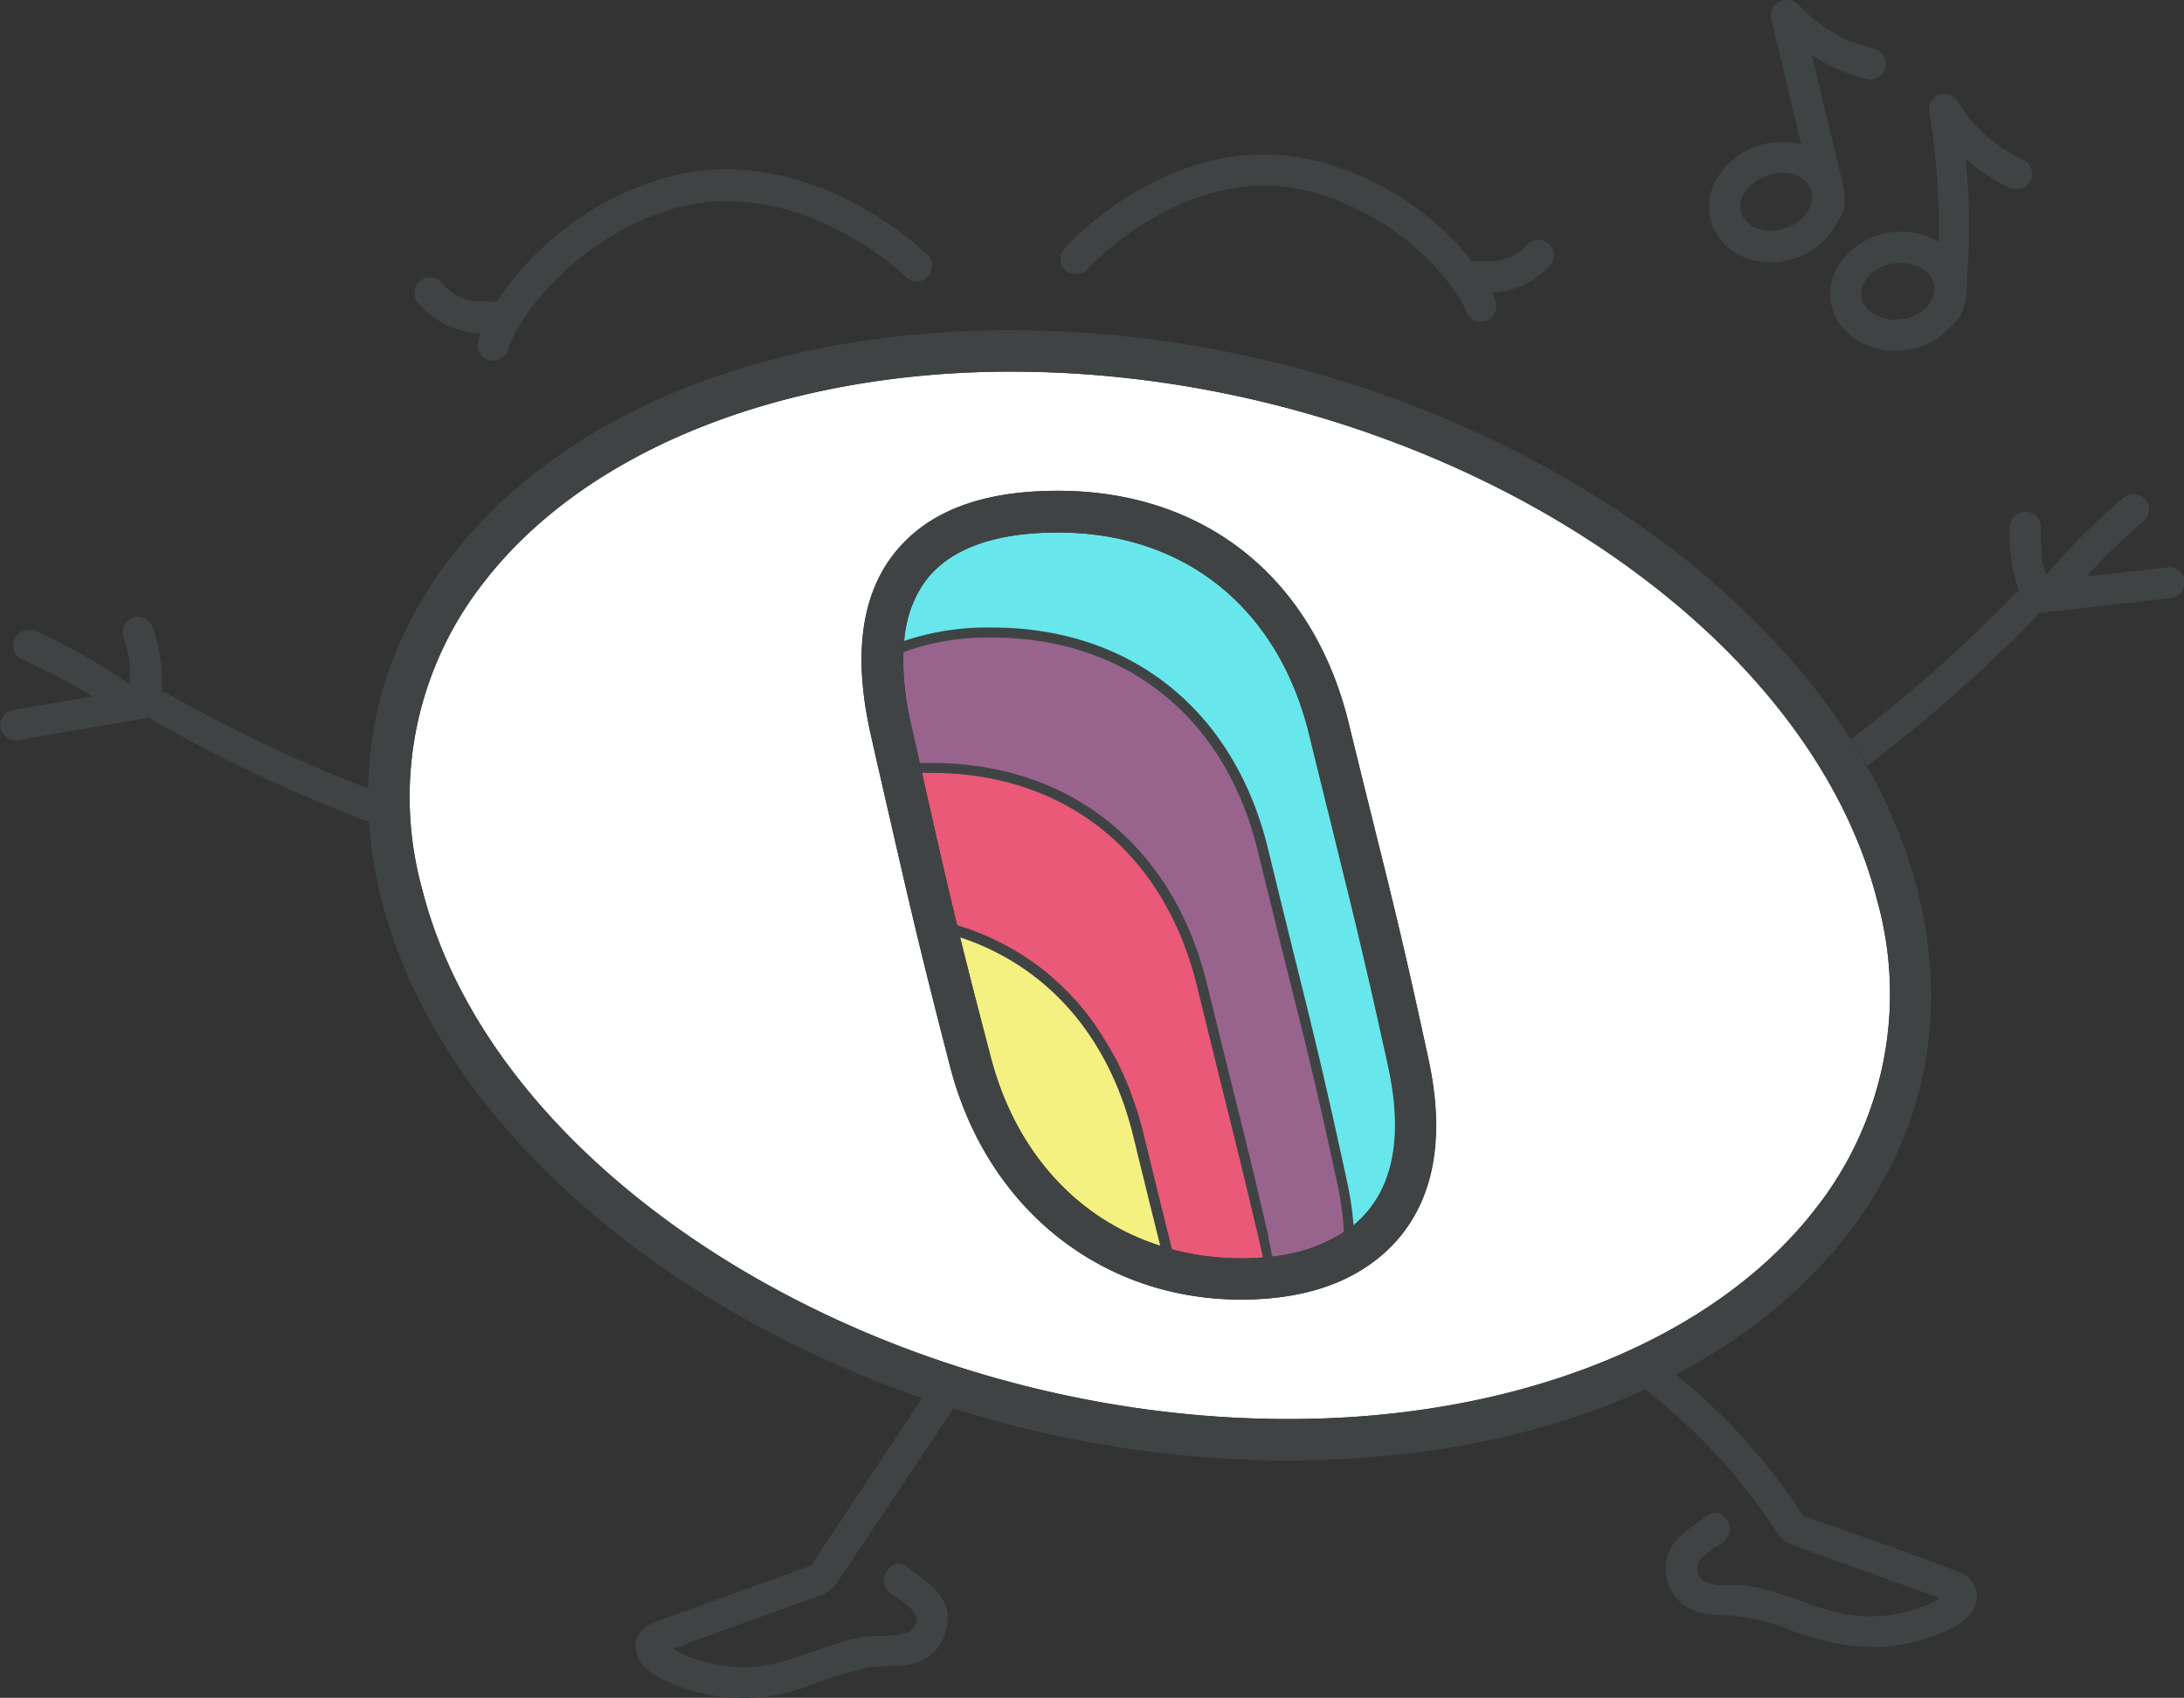 <svg xmlns="http://www.w3.org/2000/svg" viewBox="0 0 210.94 164.01"><rect x="0" y="0" width="210.94" height="164.01" fill="#333333" stroke="none"/><defs><style>.cls-1{fill:#404344;}.cls-2{fill:#ea5977;}.cls-3{fill:#98648e;}.cls-4{fill:#fff;}.cls-5{fill:#f4f181;}.cls-6{fill:#67e7eb;}</style></defs><g id="Layer_2" data-name="Layer 2"><g id="Layer_2-2" data-name="Layer 2"><path class="cls-1" d="M102.19,51.44c-6,0-10.27,1.5-12.65,4.47S86.58,63.7,88,70l.69,3.06c2.92,13,3.61,16.07,7,29,3.11,12,12.39,19.49,24.22,19.49,3.91,0,9.22-.81,12.33-4.68,2.56-3.18,3.18-7.85,1.86-13.88-2.19-10-3.31-14.52-5-21.36-.73-3-1.57-6.31-2.64-10.72C123.45,58.71,114.39,51.44,102.19,51.44Z"/><path class="cls-2" d="M118.24,105.94c-.73-2.94-1.56-6.29-2.63-10.68-3.14-12.9-12.73-20.6-25.67-20.6l-.89,0c1.46,6.47,2.34,10.39,3.39,14.71.54.16,1.07.34,1.58.53l.17.07a25,25,0,0,1,5.7,3.06l.37.27c.36.27.72.55,1.07.84l.38.34a24,24,0,0,1,1.78,1.72c.13.14.27.27.4.42s.47.55.7.82l.59.75q.31.41.6.81l.64,1c.15.25.31.48.46.73.34.57.66,1.15,1,1.74.09.19.17.38.26.56.23.47.44.94.65,1.43l.29.72c.18.48.36,1,.53,1.46.07.23.15.45.22.67.23.72.44,1.45.62,2.21h0c1.07,4.39,1.9,7.75,2.63,10.69l.12.48a26.17,26.17,0,0,0,6.7.87c.66,0,1.36,0,2.09-.09C120.55,115.23,119.57,111.29,118.24,105.94Z"/><path class="cls-3" d="M84.78,73.93l0,.14h0l0-.14-.69-3.06v0Z"/><path class="cls-3" d="M124.12,92.91c-.73-2.94-1.56-6.31-2.64-10.71-3.13-12.91-12.73-20.61-25.67-20.61A23.65,23.65,0,0,0,87.26,63,27,27,0,0,0,88,70l.69,3.06c0,.22.09.43.14.64.37,0,.72,0,1.11,0,13.43,0,23.39,8,26.64,21.37,1.07,4.38,1.9,7.73,2.63,10.67.3,1.2.58,2.33.85,3.43h0c.08.3.15.59.22.88l.07.28.18.72c0,.14.07.28.1.42s.12.48.17.72l.1.37c0,.25.11.49.17.73l.1.42c.06.23.11.46.17.7s.07.3.11.46.12.49.17.74.07.27.1.4l.18.78c0,.16.08.32.11.48l.18.77c0,.14.07.28.1.42.07.31.14.62.22.94l0,.21c.09.38.18.76.27,1.16l0,.13c0,.16.07.33.11.49A16,16,0,0,0,129.8,119a29.79,29.79,0,0,0-.65-4.72C127,104.29,125.83,99.76,124.12,92.91Z"/><polygon class="cls-3" points="123.83 125.25 123.83 125.25 123.83 125.25 123.83 125.25"/><path class="cls-4" d="M97.65,35.9c-22,0-41,7.57-50.85,20.26a33.53,33.53,0,0,0-6,29.83c7.16,28.17,44.69,51.09,83.66,51.09,22,0,41-7.58,50.85-20.26A33.54,33.54,0,0,0,181.31,87C174.15,58.81,136.62,35.9,97.65,35.9Zm37.66,83.47c-3.24,4-8.58,6.17-15.44,6.17-13.53,0-24.56-8.83-28.1-22.49-3.36-13-4-16.09-7-29.12l-.69-3.06c-1.69-7.54-.91-13.41,2.33-17.46s8.48-6,15.77-6c14.17,0,24.68,8.42,28.1,22.51,1.07,4.4,1.91,7.76,2.64,10.71,1.71,6.87,2.83,11.41,5,21.46C139.56,109.39,138.67,115.2,135.31,119.37Z"/><path class="cls-5" d="M112.06,120.34c-.73-2.92-1.55-6.25-2.61-10.6-2.36-9.7-8.38-16.44-16.72-19.19.77,3.14,1.65,6.61,2.92,11.5C98,111.27,104.05,117.79,112.06,120.34Z"/><path class="cls-1" d="M87.39,26.66a1.5,1.5,0,0,0,2.28-1.95c-.12-.14-12.84-12.77-27.92-6.69A29.4,29.4,0,0,0,48,29.14a3.4,3.4,0,0,1-.45,0c-.33,0-.65,0-1,0l-.28,0h-.15l-.21,0a9.05,9.05,0,0,1-.93-.25l-.38-.13-.19-.09a7.07,7.07,0,0,1-.76-.43l-.17-.12,0,0c.16.09-.06-.05-.1-.08l-.15-.13a5.87,5.87,0,0,1-.65-.67,1.5,1.5,0,0,0-2.12,0,1.53,1.53,0,0,0,0,2.12,8.38,8.38,0,0,0,3.77,2.46,9.25,9.25,0,0,0,2.21.4c-.1.26-.19.5-.25.69a1.5,1.5,0,1,0,2.88.85c.76-2.59,5.29-9.42,13.82-12.86C75.82,15.58,87.2,26.46,87.39,26.66Z"/><path class="cls-1" d="M147.51,23.62a5.67,5.67,0,0,1-.61.59l-.1.08-.35.24c-.24.14-.49.26-.73.39l-.12,0-.43.15a7.13,7.13,0,0,1-.8.18l-.13,0h0l-.43,0c-.31,0-.62,0-.92,0l-.47,0-.26,0h0A27.88,27.88,0,0,0,128.71,16c-14.67-4.8-25.91,8-26,8.13a1.49,1.49,0,0,0,.31,2.07,1.53,1.53,0,0,0,2.1-.28c.09-.11,10.13-11.16,22.67-7.07,9.05,3,13.26,9.7,13.82,11.21a1.52,1.52,0,0,0,1.41,1,1.58,1.58,0,0,0,.52-.09,1.51,1.51,0,0,0,.89-1.93c-.08-.21-.21-.48-.35-.77a8.17,8.17,0,0,0,5.56-2.54,1.5,1.5,0,0,0-2.12-2.13Z"/><path class="cls-1" d="M168.64,24.92a6.67,6.67,0,0,0,2.36.42,7.41,7.41,0,0,0,2.44-.42,7,7,0,0,0,3.76-3,6.35,6.35,0,0,0,.33-.63,2.1,2.1,0,0,0,.37-.59c.62-1.53,0-3.22-.35-4.74s-.79-3.27-1.18-4.91c-.46-1.9-.91-3.79-1.37-5.69a18.14,18.14,0,0,0,5.23,2.26,1.5,1.5,0,0,0,.8-2.9,14.84,14.84,0,0,1-2.17-.7l-.14,0-.16-.08-.47-.22c-.35-.17-.7-.36-1-.56s-.64-.38-.94-.59l-.48-.33-.18-.14,0,0A16.3,16.3,0,0,1,173.7.46l-.08-.05a1.53,1.53,0,0,0-2.54,1.45l2.22,9.28c.23.94.45,1.89.68,2.83a7.29,7.29,0,0,0-8.07,3.14,5.25,5.25,0,0,0,2.73,7.81Zm-.15-6.26a4.06,4.06,0,0,1,2.17-1.7,4.61,4.61,0,0,1,1.47-.26,2.8,2.8,0,0,1,2.79,1.65,2.4,2.4,0,0,1-.29,2,4,4,0,0,1-2.18,1.7,4.09,4.09,0,0,1-2.76,0,2.25,2.25,0,0,1-1.2-3.46Z"/><path class="cls-1" d="M176.81,29.07c.41,2.81,3.1,4.81,6.24,4.81a7.82,7.82,0,0,0,1.07-.08,7,7,0,0,0,4.26-2.21,4,4,0,0,0,.41-.51,1.55,1.55,0,0,0,.46-.46c.83-1.28.68-3.05.79-4.51.11-1.69.16-3.38.13-5.07,0-1.91-.15-3.82-.34-5.72A17.11,17.11,0,0,0,194,18.09a1.55,1.55,0,0,0,2.06-.54,1.52,1.52,0,0,0-.54-2.05,17,17,0,0,1-2-1.11c-.31-.2-.62-.42-.92-.64l-.13-.1.13.1a1.83,1.83,0,0,1-.26-.21l-.43-.37a16.72,16.72,0,0,1-1.57-1.58l-.36-.43,0-.07a1.56,1.56,0,0,1-.16-.2c-.23-.31-.45-.64-.66-1a2,2,0,0,0-.19-.24,1.64,1.64,0,0,0-1.61-.53,1.54,1.54,0,0,0-1,1.85,70.09,70.09,0,0,1,.89,9.7c0,.89,0,1.79,0,2.68a7.27,7.27,0,0,0-8.92,1.31A5.36,5.36,0,0,0,176.81,29.07Zm3.65-2.37a4.05,4.05,0,0,1,2.46-1.25,4.89,4.89,0,0,1,.66-.05c1.66,0,3.06.92,3.25,2.24a2.45,2.45,0,0,1-.67,1.94,4.05,4.05,0,0,1-2.47,1.25c-1.94.28-3.69-.7-3.91-2.18A2.43,2.43,0,0,1,180.46,26.7Z"/><path class="cls-1" d="M35.57,76.16A140,140,0,0,1,16.3,67.07a1.47,1.47,0,0,0-.67-.2,16.2,16.2,0,0,0-.86-6.22,1.5,1.5,0,0,0-2.89.8c.17.5.32,1,.45,1.52.05.22.1.44.14.66s0,.3.07.44l0,.08a3,3,0,0,0,0,.31c0,.13,0,.26,0,.39s0,.49,0,.74,0,.33,0,.5A59.8,59.8,0,0,0,3.51,61a1.55,1.55,0,0,0-2,.54A1.51,1.51,0,0,0,2,63.63a60.27,60.27,0,0,1,6.94,3.64L1.09,68.63a1.51,1.51,0,0,0-1,1.84,1.52,1.52,0,0,0,1.84,1l12.2-2.1a1.42,1.42,0,0,0,.29-.1,1.55,1.55,0,0,0,.41.34A143.58,143.58,0,0,0,35.2,79.22a1.31,1.31,0,0,0,.45.1C35.58,78.26,35.55,77.2,35.57,76.16Z"/><path class="cls-1" d="M209.44,54.8l-7.94.89a61.2,61.2,0,0,1,5.63-5.41,1.49,1.49,0,0,0,0-2.12,1.54,1.54,0,0,0-2.12,0,59.7,59.7,0,0,0-7.4,7.43,15,15,0,0,1-.44-1.9s0,0,0-.06a2.47,2.47,0,0,1,0-.38c0-.24,0-.49-.05-.73a13.88,13.88,0,0,1,0-1.58,1.5,1.5,0,0,0-1.5-1.5,1.53,1.53,0,0,0-1.5,1.5,16.22,16.22,0,0,0,.91,6.21,1.4,1.4,0,0,0-.56.37,139.76,139.76,0,0,1-15.68,13.89c.54.85,1.06,1.7,1.55,2.57a144.67,144.67,0,0,0,16.25-14.34,1.47,1.47,0,0,0,.31-.47,1,1,0,0,0,.3,0l12.3-1.38a1.54,1.54,0,0,0,1.5-1.5A1.51,1.51,0,0,0,209.44,54.8Z"/><path class="cls-1" d="M189.16,151.84c-4.94-1.93-10-3.62-15-5.41a58.31,58.31,0,0,0-12.35-13.68c-1,.5-1.93,1-2.93,1.44l.11.11a56.13,56.13,0,0,1,12.77,13.94,1.65,1.65,0,0,0,.33.36,1.6,1.6,0,0,0,.72.53l13.07,4.71,1.4.51.11,0c-.24.16-.48.33-.57.37a11.51,11.51,0,0,1-1.19.51,14.51,14.51,0,0,1-5.8.88c-3.88-.19-7.28-2.39-11.1-2.92-1.29-.18-4.12.38-4.73-1.12s1.52-2.41,2.4-3.06c1.54-1.13.05-3.73-1.51-2.59-1.32,1-3.15,2-3.76,3.66a4.48,4.48,0,0,0,.94,4.46c1.31,1.44,3.22,1.45,5,1.51a20,20,0,0,1,6.15,1.54c3.93,1.41,7.87,2.05,12,.92,1.75-.49,4.07-1.24,5.18-2.78A2.47,2.47,0,0,0,189.16,151.84Z"/><path class="cls-1" d="M66.46,158.71,79.53,154a1.61,1.61,0,0,0,.58-.37,1.43,1.43,0,0,0,.58-.52l11.17-16.72A1.47,1.47,0,0,0,92,136c-1-.3-1.93-.63-2.89-1L78.33,151.24,65,156.07c-1.61.58-4,1.14-3.57,3.38.34,1.92,2.52,2.8,4.12,3.43a17.67,17.67,0,0,0,12,.18,48,48,0,0,1,6.1-1.94c1.87-.35,3.92.11,5.66-.85a4.49,4.49,0,0,0,2.14-4.73c-.41-1.93-2.44-3.12-3.92-4.21s-3.06,1.46-1.52,2.59c.89.66,3,1.69,2.41,3.06s-3.47.94-4.74,1.11c-3.81.54-7.21,2.73-11.09,2.93a14.87,14.87,0,0,1-5.61-.81,12.86,12.86,0,0,1-1.39-.59,5.14,5.14,0,0,1-.57-.36l.12,0Z"/><path class="cls-6" d="M135.31,119.37a14.08,14.08,0,0,1-1.17,1.27A14.08,14.08,0,0,0,135.31,119.37Z"/><path class="cls-6" d="M132.83,121.76c.29-.22.56-.45.83-.69C133.39,121.31,133.12,121.54,132.83,121.76Z"/><polygon class="cls-6" points="83.23 64.06 83.23 64.06 83.23 64.05 83.23 64.06"/><path class="cls-6" d="M131.38,122.74c.27-.17.54-.33.8-.51C131.92,122.41,131.65,122.57,131.38,122.74Z"/><path class="cls-6" d="M132.2,116.86c2.56-3.18,3.18-7.85,1.86-13.88-2.19-10-3.31-14.52-5-21.36-.73-3-1.57-6.31-2.64-10.72-3-12.19-12-19.46-24.22-19.46-6,0-10.27,1.5-12.65,4.47a11.13,11.13,0,0,0-2.22,6,25.23,25.23,0,0,1,8.49-1.29c13.43,0,23.39,8,26.65,21.37,1.07,4.4,1.9,7.77,2.63,10.71,1.71,6.86,2.83,11.39,5,21.42a30.73,30.73,0,0,1,.63,4.23A11.12,11.12,0,0,0,132.2,116.86Z"/><path class="cls-6" d="M83.27,62.39a.86.86,0,0,0,0,.16A.86.86,0,0,1,83.27,62.39Z"/><path class="cls-6" d="M85.73,54.37l-.18.28Z"/><path class="cls-6" d="M83.66,59.4l0,.15Z"/><polygon class="cls-6" points="130.63 123.17 130.63 123.17 130.64 123.17 130.63 123.17"/><path class="cls-6" d="M85.09,55.45l-.14.26Z"/><path class="cls-6" d="M84,58a2.17,2.17,0,0,0-.07.24A2.17,2.17,0,0,1,84,58Z"/><path class="cls-1" d="M124.41,141.08c-40.69,0-79.95-24.27-87.54-54.1-3.08-12.11-.74-23.61,6.78-33.28,10.77-13.85,30.45-21.8,54-21.8,40.68,0,79.95,24.27,87.54,54.09h0c3.08,12.11.74,23.62-6.78,33.28C167.64,133.13,148,141.08,124.41,141.08ZM97.65,35.9c-22,0-41,7.57-50.85,20.26a33.53,33.53,0,0,0-6,29.83c7.16,28.17,44.69,51.09,83.66,51.09,22,0,41-7.58,50.85-20.26A33.54,33.54,0,0,0,181.31,87C174.15,58.81,136.62,35.9,97.65,35.9Zm22.22,89.64c-13.53,0-24.56-8.83-28.1-22.49-3.36-13-4-16.09-7-29.12l-.69-3.06c-1.69-7.54-.91-13.41,2.33-17.46s8.48-6,15.77-6c14.17,0,24.68,8.42,28.1,22.51,1.07,4.4,1.91,7.76,2.64,10.71,1.71,6.87,2.83,11.41,5,21.46,1.59,7.27.7,13.08-2.66,17.25S126.73,125.54,119.87,125.54Zm-17.68-74.1c-6,0-10.27,1.5-12.65,4.47S86.58,63.7,88,70l.69,3.06c2.92,13,3.61,16.07,7,29,3.11,12,12.39,19.49,24.22,19.49,3.91,0,9.22-.81,12.33-4.68,2.56-3.18,3.18-7.85,1.86-13.88-2.19-10-3.31-14.52-5-21.36-.73-3-1.57-6.31-2.64-10.72C123.45,58.71,114.39,51.44,102.19,51.44Z"/></g></g></svg>